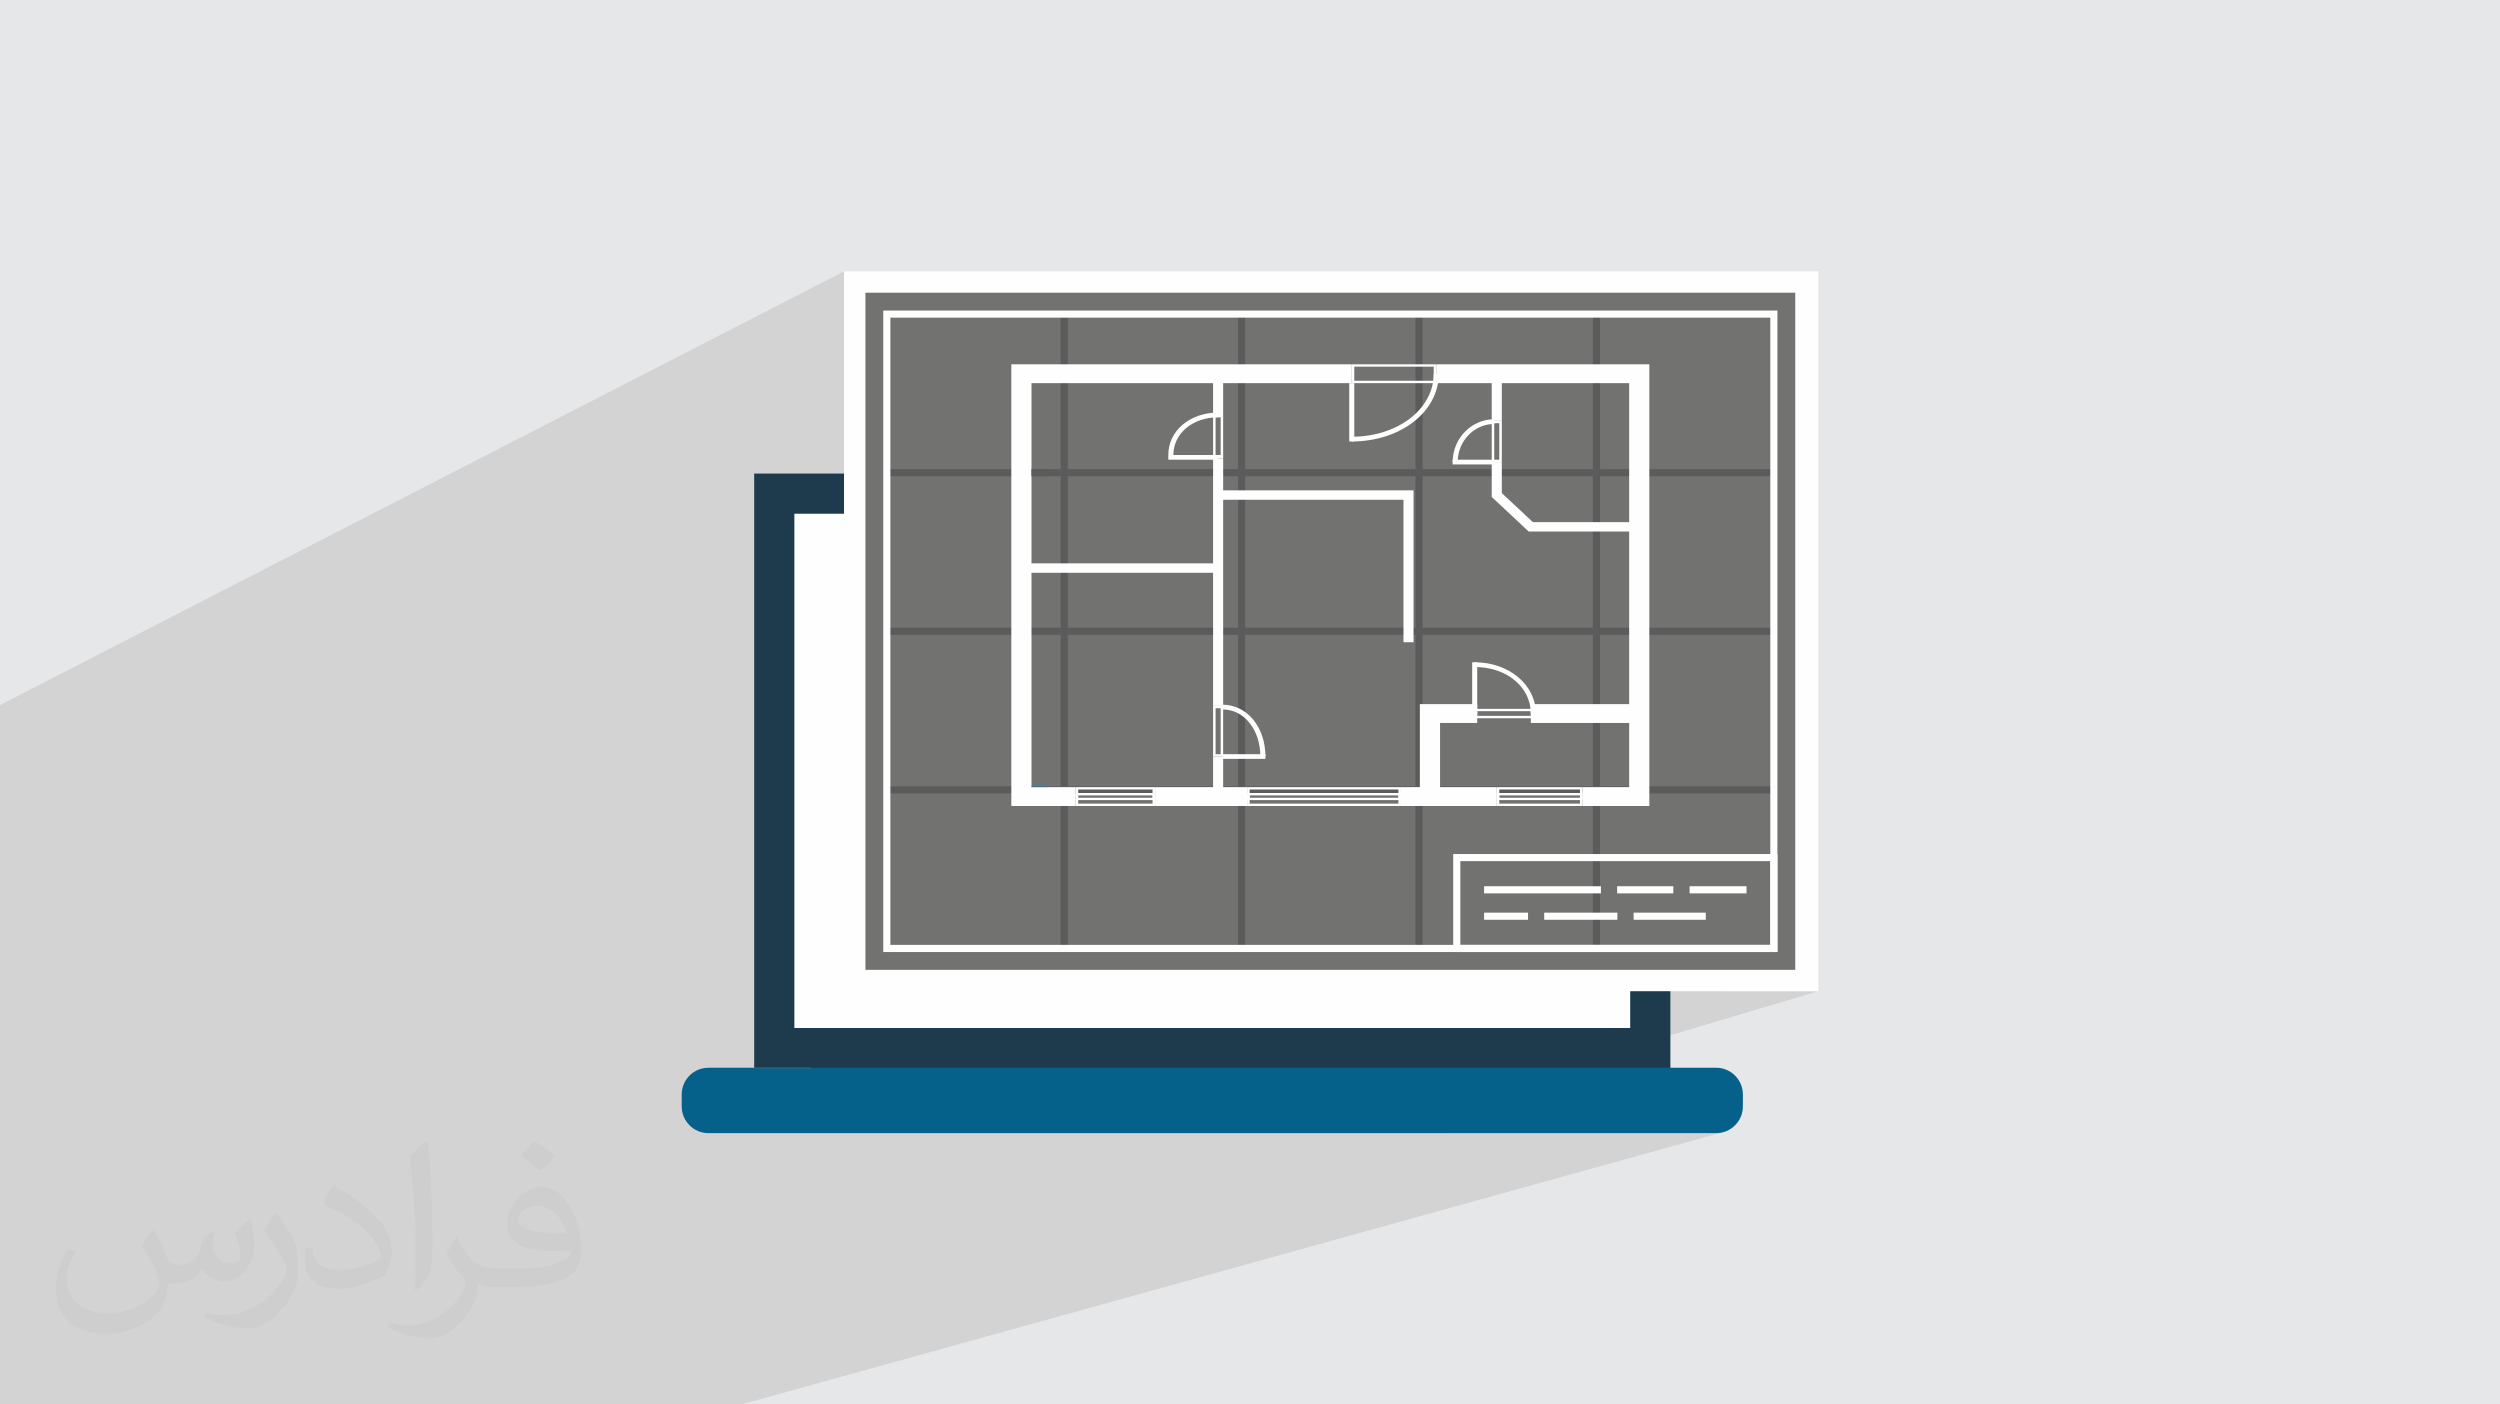 <?xml version="1.0" encoding="UTF-8"?>
<!DOCTYPE svg PUBLIC "-//W3C//DTD SVG 1.1//EN" "http://www.w3.org/Graphics/SVG/1.1/DTD/svg11.dtd">
<!-- Creator: CorelDRAW 2020 (64-Bit) -->
<svg xmlns="http://www.w3.org/2000/svg" xml:space="preserve" width="94.192mm" height="52.917mm" version="1.1" style="shape-rendering:geometricPrecision; text-rendering:geometricPrecision; image-rendering:optimizeQuality; fill-rule:evenodd; clip-rule:evenodd"
viewBox="0 0 9404.92 5283.66"
 xmlns:xlink="http://www.w3.org/1999/xlink"
 xmlns:xodm="http://www.corel.com/coreldraw/odm/2003">
 <defs>
  <style type="text/css">
   <![CDATA[
    .fil0 {fill:#E6E7E8}
    .fil9 {fill:#FEFEFE;fill-rule:nonzero}
    .fil4 {fill:#FEFEFE;fill-rule:nonzero}
    .fil7 {fill:#727271;fill-rule:nonzero}
    .fil8 {fill:#5B5B5B;fill-rule:nonzero}
    .fil10 {fill:#337BA8;fill-rule:nonzero}
    .fil5 {fill:#05608A;fill-rule:nonzero}
    .fil3 {fill:#1D3B4D;fill-rule:nonzero}
    .fil6 {fill:#777777;fill-rule:nonzero}
    .fil2 {fill:#373435;fill-opacity:0.031}
    .fil1 {fill:#2B2A29;fill-opacity:0.102}
   ]]>
  </style>
 </defs>
 <g id="Layer_x0020_1">
  <polygon class="fil0" points="-0,0 9404.92,0 9404.92,5283.66 -0,5283.66 "/>
  <polygon class="fil1" points="-0,2890.83 -0,2866.37 -0,2833.81 -0,2751.64 -0,2652.34 3175.21,1020.76 3175.21,1141.97 3255.7,1101.16 6753.66,1101.16 6753.66,3648.53 6488.08,3728.9 6840.37,3728.9 5867.34,4018.52 6283.9,4018.52 5445.95,4262.9 6455.94,4262.9 6476.24,4260.85 2788.34,5283.66 2777.68,5283.66 -0,5283.66 -0,5224.71 -0,5166.9 -0,5072.49 -0,5052.32 -0,5014.52 -0,5011.48 -0,5010.04 -0,4993.02 -0,4954.2 -0,4875.08 -0,4871.1 -0,4794.45 -0,4397.83 -0,4314.07 -0,4292.18 -0,3920.41 -0,3829.57 -0,3807.9 -0,3555.96 -0,3443.24 -0,3345.33 -0,3327.91 -0,3323.54 -0,3142.81 -0,2965.9 "/>
  <path class="fil2" d="M578.49 4627.69c17.95,27.21 29.6,53.36 40.96,82.43 8.45,16.91 12.93,48.09 52.57,48.09 11.61,0 28.28,-3.42 43.06,-11.61 16.63,-8.73 29.32,-21.94 35.94,-42l15.85 -53.36 38.57 -19.02 2.64 2.64c-5.27,20.09 -6.59,39.36 -6.59,54.43 0,44.63 38.57,61.56 69.22,61.56 17.95,0 34.09,-8.73 34.09,-25.11 0,-21.13 -8.98,-57.06 -20.62,-89.29 17.95,-17.95 35.94,-35.94 56.53,-50.47l3.17 1.6c8.98,38.04 14,75.56 14,100.66 0,24.57 -10.83,51.79 -19.81,69.49 -18.49,34.87 -51.25,62.62 -90.87,62.62 -30.1,0 -63.65,-15.07 -86.66,-43.06l-1.32 0c-21.66,26.96 -55.22,51.25 -108.86,51.25l-16.63 0c-2.64,35.41 -10.29,60.49 -21.94,82.95 -31.95,62.34 -126.81,106.47 -216.1,106.47 -124.17,0 -186.51,-71.59 -186.51,-166.96 0,-58.91 19.27,-113.6 48.88,-152.42l24.29 10.04c-18.49,35.41 -30.91,68.68 -30.91,101.45 0,89.29 72.66,131.83 156.4,131.83 77.68,0 173.83,-49.41 191.28,-106.72 -6.59,-62.62 -30.1,-91.93 -66.04,-148.99 10.83,-19.02 24.83,-38.04 42.28,-58.38l3.17 0 0 0 0 0 -0.02 -0.09zm1432.13 -336.04c26.15,16.39 51.79,35.66 76.87,57.85 -14,19.81 -31.45,37.79 -53.11,53.64 -25.11,-20.34 -50.19,-37.79 -75.84,-56.27 17.42,-19.55 34.62,-38.29 52.04,-55.22l0 0 0 0 0 0 0 0 0 0 0.03 0zm13.47 244.11c-42.28,0 -76.87,27.75 -76.87,48.34 0,44.13 84.53,57.85 185.72,57.31 -12.68,-51.79 -57.06,-105.68 -108.86,-105.68l0.01 0.03zm-94.86 236.19c54.96,0 103.04,-1.6 139.74,-10.83 40.96,-10.29 75.56,-30.91 75.56,-45.17 0,-3.7 0,-8.19 -1.32,-11.89 -22.98,2.11 -49.41,2.11 -72.38,2.11 -74.49,0 -131.55,-16.91 -154.02,-58.66 -5.55,-11.61 -9.51,-24.57 -9.51,-39.36 0,-40.43 17.42,-79.79 48.09,-107 25.61,-22.45 53.89,-36.44 82.67,-36.44 52.04,0 93.51,41.75 122.57,107.54 15.85,35.94 26.68,77.4 26.68,129.72 0,34.87 -9.51,64.19 -31.17,85.85 -40.43,39.11 -114.92,53.89 -229.04,53.89l-51.79 0 0 0 -13.47 0c-28.28,0 -48.62,-5.02 -64.72,-17.42l-2.64 0c0.79,6.59 1.32,12.93 1.32,19.02 0,25.61 -8.45,58.38 -25.61,84.53 -50.72,75.3 -105.68,108.04 -153.24,108.04 -48.09,0 -107,-18.49 -160.11,-42.54l9.51 -18.49c17.17,7.13 40.96,11.89 73.7,11.89 85.85,0 198.66,-82.43 212.66,-163 -3.17,-6.59 -8.98,-15.32 -17.17,-24.57 -25.11,-29.85 -40.96,-54.68 -55.75,-80.83 12.68,-25.11 24.29,-45.17 35.13,-63.4l4.49 -0.53c36.72,74.77 69.99,117.55 144.23,117.55l11.61 0 0 0 53.89 0 0 0 0 0 0 0 0 0 0 0 0.09 0.01zm-371.98 79c6.34,-34.34 6.87,-72.91 6.87,-108.86l0 -53.36c0,-99.6 -12.68,-244.36 -22.98,-338.68 17.95,-19.27 43.06,-42 62.87,-57.31l5.81 1.6c13.47,118.62 16.63,256 16.63,383.06 0,33.3 -1.32,65.79 -4.49,89.55 -1.85,30.1 -19.27,52.83 -56.53,87.7l-8.19 -3.7zm-382.8 -157.19c1.85,46.77 24.83,83.49 105.15,83.49 49.93,0 92.19,-12.93 138.96,-35.13 8.45,-3.7 12.93,-8.73 12.93,-12.93 0,-29.32 -22.45,-68.15 -60.23,-103.55 -36.72,-33.3 -85.34,-62.62 -130.76,-82.18 -15.6,-6.59 -20.62,-13.47 -20.62,-20.09 0,-13.47 17.95,-41.75 32.77,-62.09l5.02 -0.53c52.04,27.21 110.17,67.64 153.24,112.53 39.11,41.47 63.4,83.49 63.4,129.19 0,33.81 -10.29,65.51 -26.96,95.11 -57.06,28.79 -117.83,50.72 -178.06,50.72 -73.17,0 -123.1,-34.34 -123.1,-114.92 0,-8.73 0,-22.19 3.17,-39.64l25.11 0 0 0 0 0 0 0 0 0 0 0 -0.02 0zm-132.37 -132.9l45.45 73.45c16.63,27.21 32.23,56.81 32.23,103.55l0 59.7c0,48.34 -30.91,100.13 -80.83,151.38 -39.11,34.62 -73.7,49.41 -105.68,49.41 -47.55,0 -101.98,-14.79 -164.85,-41.75l7.13 -18.49c19.81,5.27 42.79,9.77 71.06,9.77 90.36,-0.53 182.8,-66.57 225.08,-147.15 5.02,-9.26 6.87,-17.95 6.87,-24.04 0,-9.26 -5.02,-19.55 -8.98,-28.79 -22.98,-43.31 -48.62,-82.95 -76.87,-119.68 14.79,-23.25 29.6,-45.7 45.7,-67.9l3.7 0.53 0 0 0 0 0 0 0 0 0 0 -0.02 0.01z"/>
  <g id="_2360583344336">
   <g>
    <polygon class="fil3" points="2837.28,4018.52 6283.9,4018.52 6283.9,1781.54 2837.28,1781.54 "/>
    <polygon class="fil4" points="2988.4,3867.41 3114.21,3867.41 6132.74,3867.41 6132.74,1932.59 4693.7,1932.59 4693.71,1932.57 2988.4,1932.57 2988.4,1932.59 "/>
    <path class="fil5" d="M6455.94 4262.9l-3790.63 0c-55.64,0 -100.76,-45.11 -100.76,-100.81l0 -44.54c0,-55.7 45.12,-100.76 100.76,-100.76l3790.63 0c55.64,0 100.74,45.06 100.74,100.76l0 44.54c0,55.7 -45.1,100.81 -100.74,100.81z"/>
    <path class="fil6" d="M3048.52 4018.52l-211.24 0 0 -1.73 211.92 0c-0.2,0.52 -0.47,1.16 -0.68,1.73z"/>
   </g>
   <g>
    <polygon class="fil4" points="3175.21,3728.9 6840.37,3728.9 6840.37,1020.76 3175.21,1020.76 "/>
    <polygon class="fil7" points="3255.7,3648.53 6753.66,3648.53 6753.66,1101.16 3255.7,1101.16 "/>
    <polygon class="fil8" points="3336.1,2984.91 6673.17,2984.91 6673.17,2957.96 3336.1,2957.96 "/>
    <polygon class="fil8" points="3336.1,2388.14 6673.17,2388.14 6673.17,2361.43 3336.1,2361.43 "/>
    <polygon class="fil8" points="3336.1,1791.68 6673.17,1791.68 6673.17,1764.84 3336.1,1764.84 "/>
    <polygon class="fil8" points="5992.33,3567.93 6019.23,3567.93 6019.23,1181.62 5992.33,1181.62 "/>
    <polygon class="fil8" points="5324.9,3567.93 5351.86,3567.93 5351.86,1181.62 5324.9,1181.62 "/>
    <polygon class="fil8" points="4657.52,3567.93 4684.36,3567.93 4684.36,1181.62 4657.52,1181.62 "/>
    <polygon class="fil8" points="3990.13,3567.93 4016.94,3567.93 4016.94,1181.62 3990.13,1181.62 "/>
    <path class="fil9" d="M3349.56 3554.58l3310.26 0 0 -2359.58 -3310.26 0 0 2359.58zm3337 26.9l-3363.75 0 0 -2413.21 3363.75 0 0 2413.21z"/>
    <path class="fil9" d="M5493.69 3554.58l1166.12 0 0 -315.08 -1166.12 0 0 315.08zm1192.86 26.9l-1219.65 0 0 -368.62 1219.65 0 0 368.62z"/>
    <polygon class="fil9" points="5583.08,3360.82 6022.64,3360.82 6022.64,3333.96 5583.08,3333.96 "/>
    <polygon class="fil9" points="6083.6,3360.82 6295.01,3360.82 6295.01,3333.96 6083.6,3333.96 "/>
    <polygon class="fil9" points="6356.19,3360.82 6570.37,3360.82 6570.37,3333.96 6356.19,3333.96 "/>
    <polygon class="fil9" points="5583.08,3460.16 5748.36,3460.16 5748.36,3433.41 5583.08,3433.41 "/>
    <polygon class="fil9" points="5809.3,3460.16 6084.51,3460.16 6084.51,3433.41 5809.3,3433.41 "/>
    <polygon class="fil9" points="6145.64,3460.16 6417.09,3460.16 6417.09,3433.41 6145.64,3433.41 "/>
    <path class="fil9" d="M5403.09 1370.51l-317.69 0 0 70.87 317.69 0 0 -70.87zm-9.47 8.84l0 53.07 -298.81 0 0 -53.07 298.81 0z"/>
    <polygon class="fil9" points="6204.73,3032.09 5953.34,3032.09 5953.34,2961.16 6128.88,2961.16 6128.88,1441.38 5403.09,1441.38 5403.09,1370.51 6204.73,1370.51 "/>
    <path class="fil9" d="M5953.34 2961.16l-322.51 0 0 70.93 322.51 0 0 -70.93zm-9.53 8.93l0 53.15 -303.56 0 0 -53.15 303.56 0z"/>
    <polygon class="fil9" points="5270.3,3032.09 5630.82,3032.09 5630.82,2961.16 5270.3,2961.16 "/>
    <path class="fil9" d="M5270.3 2961.16l-578.66 0 0 70.93 578.66 0 0 -70.93zm-9.47 8.93l0 53.15 -559.71 0 0 -53.15 559.71 0z"/>
    <polygon class="fil9" points="4345.42,3032.09 4691.66,3032.09 4691.66,2961.16 4345.42,2961.16 "/>
    <path class="fil9" d="M4345.42 2961.16l-298.87 0 0 70.93 298.87 0 0 -70.93zm-9.53 8.93l0 53.15 -279.82 0 0 -53.15 279.82 0z"/>
    <path class="fil9" d="M5953.34 2983.23l-322.51 0 0 26.64 322.51 0 0 -26.64zm-9.53 8.96l0 8.97 -303.56 0 0 -8.97 303.56 0z"/>
    <path class="fil9" d="M5270.3 2983.23l-578.66 0 0 26.64 578.66 0 0 -26.64zm-9.47 8.96l0 8.97 -559.71 0 0 -8.97 559.71 0z"/>
    <path class="fil9" d="M4345.42 2983.23l-298.87 0 0 26.64 298.87 0 0 -26.64zm-9.53 8.96l0 8.97 -279.82 0 0 -8.97 279.82 0z"/>
    <polygon class="fil9" points="4046.55,3032.09 3804.59,3032.09 3804.59,1370.51 5085.4,1370.51 5085.4,1441.38 3880.49,1441.38 3880.49,2961.16 4046.55,2961.16 "/>
    <polygon class="fil9" points="3842.64,2154.77 4582.57,2154.77 4582.57,2119.32 3842.64,2119.32 "/>
    <polygon class="fil9" points="4563.57,2996.58 4601.5,2996.58 4601.5,2845.9 4563.57,2845.9 "/>
    <path class="fil9" d="M4601.5 2655.54l-37.93 0 0 190.36 37.93 0 0 -190.36zm-9.42 8.8l0 172.88 -19.09 0 0 -172.88 19.09 0z"/>
    <polygon class="fil9" points="4563.57,2655.54 4601.5,2655.54 4601.5,1725 4563.57,1725 "/>
    <path class="fil9" d="M4601.5 1561.08l-37.93 0 0 163.92 37.93 0 0 -163.92zm-9.42 8.8l0 141.83 -19.09 0 0 -141.83 19.09 0z"/>
    <polygon class="fil9" points="4563.57,1561.08 4601.5,1561.08 4601.5,1405.98 4563.57,1405.98 "/>
    <polygon class="fil9" points="5317.72,2416.12 5279.83,2416.12 5279.83,1880.07 4582.56,1880.07 4582.56,1844.66 5317.72,1844.66 "/>
    <polygon class="fil9" points="6166.77,1999.73 5751.09,1999.73 5611.82,1869.66 5611.82,1738.34 5649.78,1738.34 5649.78,1855.01 5766.7,1964.23 6166.77,1964.23 "/>
    <path class="fil9" d="M5649.78 1583.09l-37.95 0 0 155.24 37.95 0 0 -155.24zm-9.53 8.96l0 137.34 -18.9 0 0 -137.34 18.9 0z"/>
    <polygon class="fil9" points="5611.82,1583.09 5649.78,1583.09 5649.78,1405.98 5611.82,1405.98 "/>
    <polygon class="fil9" points="4395.14,1729.39 4582.57,1729.39 4582.57,1711.7 4395.14,1711.7 "/>
    <polygon class="fil9" points="5464.8,1747.18 5621.35,1747.18 5621.35,1729.41 5464.8,1729.41 "/>
    <polygon class="fil9" points="4599.15,2854.84 4760.42,2854.84 4760.42,2837.21 4599.15,2837.21 "/>
    <polygon class="fil9" points="5758.89,2719.76 6166.77,2719.76 6166.77,2648.89 5758.89,2648.89 "/>
    <path class="fil9" d="M5768.48 2666.68l-220.68 0 0 35.3 220.68 0 0 -35.3zm-9.59 8.7l0 17.74 -201.71 0 0 -17.74 201.71 0z"/>
    <polygon class="fil9" points="5417.38,2996.58 5341.42,2996.58 5341.42,2648.89 5557.18,2648.89 5557.18,2719.76 5417.38,2719.76 "/>
    <polygon class="fil9" points="5075.86,1660.8 5094.81,1660.8 5094.81,1441.38 5075.86,1441.38 "/>
    <polygon class="fil9" points="5538.28,2684.27 5557.2,2684.27 5557.2,2491.45 5538.28,2491.45 "/>
    <path class="fil9" d="M5085.4 1660.8l0 -17.82c172.81,0 308.22,-104.09 308.22,-236.99l18.94 0c0,142.85 -143.67,254.81 -327.16,254.81z"/>
    <path class="fil9" d="M5483.74 1738.34l-18.94 0c0,-88.83 70.24,-161.15 156.55,-161.15l0 17.8c-75.9,0 -137.61,64.22 -137.61,143.34z"/>
    <path class="fil9" d="M5777.84 2684.27l-18.95 0c0,-99.75 -90.71,-175.02 -211.09,-175.02l0 -17.8c128.97,0 230.04,84.75 230.04,192.82z"/>
    <path class="fil9" d="M4414.19 1711.7l-19.05 0c0,-90.9 80.61,-159.59 187.43,-159.59l0 17.76c-96.03,0 -168.38,60.97 -168.38,141.83z"/>
    <path class="fil9" d="M4760.42 2845.9l-19.01 0c0,-100.92 -61.13,-177.11 -142.26,-177.11l0 -17.7c91.91,0 161.28,83.8 161.28,194.82z"/>
    <polygon class="fil10" points="3880.49,2961.16 3943.96,2961.16 3943.96,2957.96 3880.49,2957.96 "/>
    <polygon class="fil8" points="3880.49,1791.68 3943.96,1791.68 3943.96,1764.84 3880.49,1764.84 "/>
   </g>
  </g>
 </g>
</svg>
